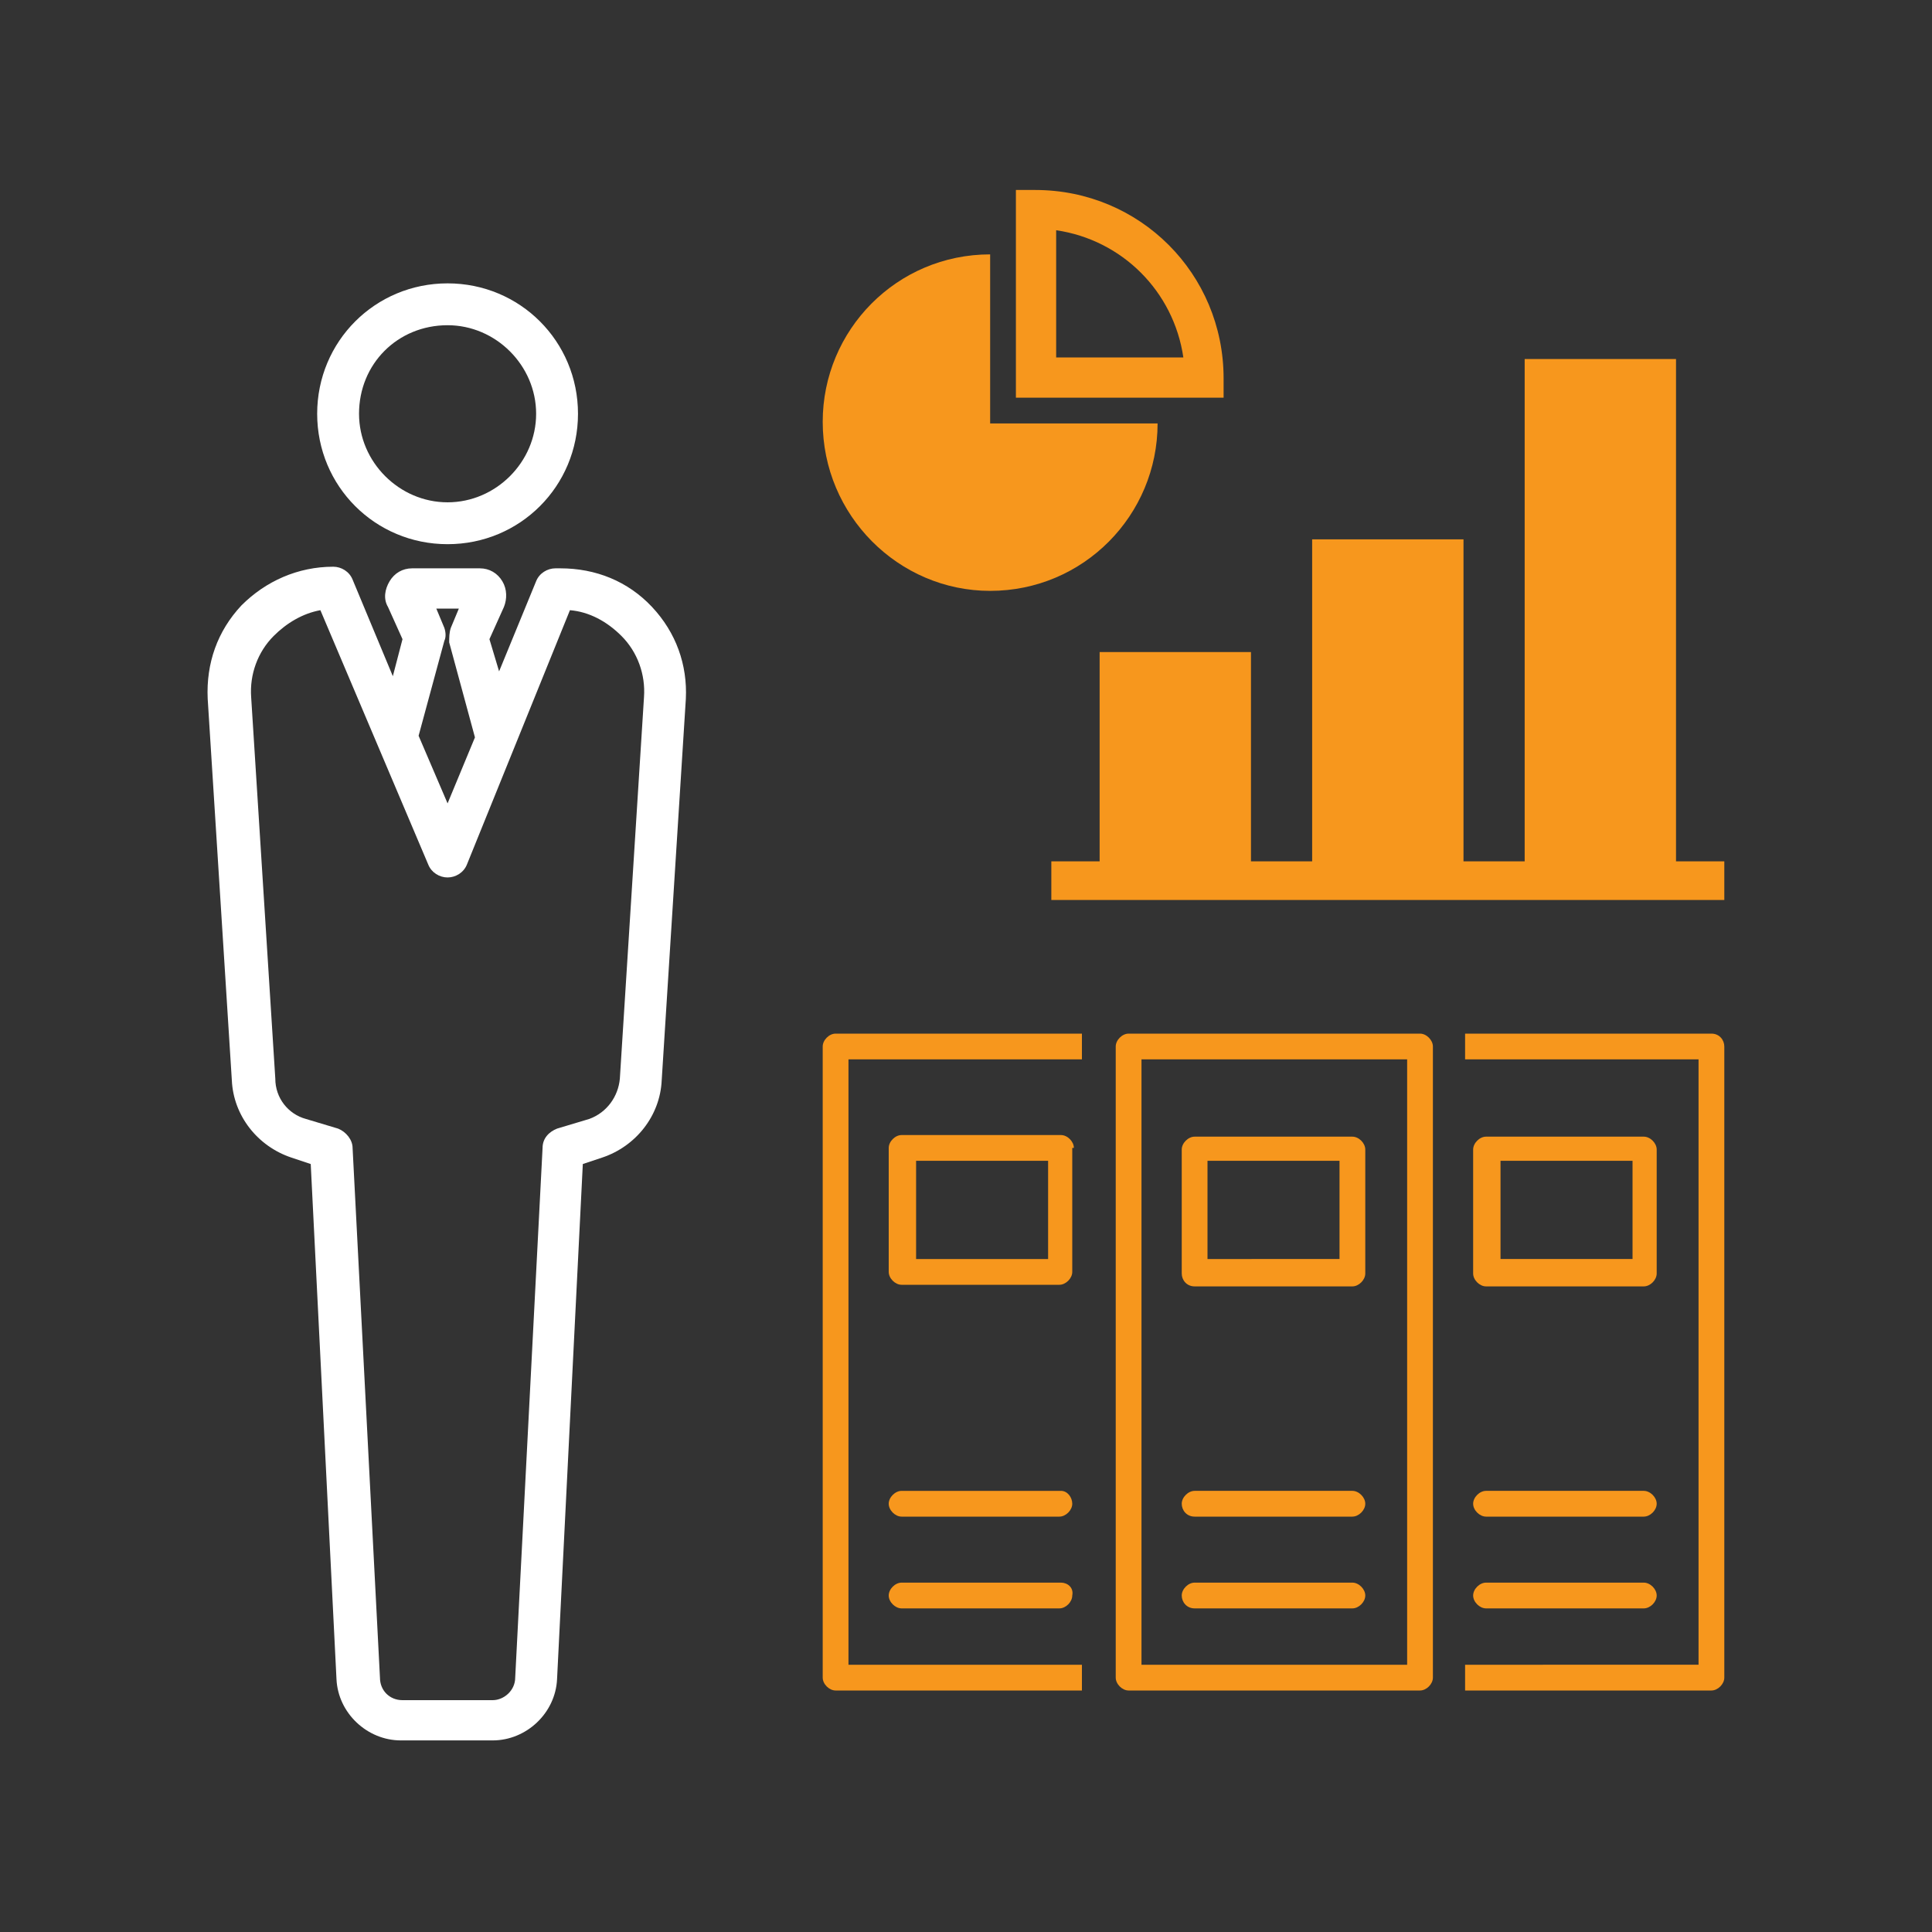 <?xml version="1.0" encoding="utf-8"?>
<!-- Generator: Adobe Illustrator 26.1.0, SVG Export Plug-In . SVG Version: 6.00 Build 0)  -->
<svg version="1.1" id="レイヤー_1" xmlns="http://www.w3.org/2000/svg" xmlns:xlink="http://www.w3.org/1999/xlink" x="0px"
	 y="0px" viewBox="0 0 120 120" style="enable-background:new 0 0 120 120;" xml:space="preserve">
<rect x="0" y="0" width="120" height="120" fill="#333333" stroke="none"/>
<style type="text/css">
	.st0{fill:#FFFFFF;}
	.st1{fill:#F7971D;}
</style>
<g>
	<path class="st0" d="M27.8,33.8c4.5,0,8.1-3.6,8.1-8.1s-3.6-8.1-8.1-8.1c-4.5,0-8.1,3.6-8.1,8.1S23.3,33.8,27.8,33.8z M27.8,20.2
		c3,0,5.5,2.5,5.5,5.5c0,3-2.5,5.5-5.5,5.5c-3,0-5.5-2.5-5.5-5.5C22.3,22.6,24.7,20.2,27.8,20.2z"/>
	<path class="st0" d="M40.5,37.7c-1.5-1.6-3.5-2.4-5.7-2.4h-0.3c-0.5,0-1,0.3-1.2,0.8l-2.3,5.6l-0.6-2l0.9-2
		c0.2-0.5,0.2-1.1-0.1-1.6c-0.3-0.5-0.8-0.8-1.4-0.8h-4.2c-0.6,0-1.1,0.3-1.4,0.8c-0.3,0.5-0.4,1.1-0.1,1.6l0.9,2l-0.6,2.3L21.9,36
		c-0.2-0.5-0.7-0.8-1.2-0.8c-2.2,0-4.2,0.9-5.7,2.4c-1.5,1.6-2.2,3.6-2.1,5.8l1.5,23.7c0.1,2.2,1.6,4.1,3.7,4.8l1.2,0.4l1.6,32
		c0.1,2.1,1.9,3.8,4,3.8h5.7c2.1,0,3.9-1.7,4-3.8l1.6-32l1.2-0.4c2.1-0.7,3.6-2.6,3.7-4.8l1.5-23.7C42.7,41.3,42,39.3,40.5,37.7z
		 M27.6,39l-0.5-1.2h1.4L28,39c-0.1,0.3-0.1,0.6-0.1,0.9l1.6,5.9l-1.7,4.1L26,45.7l1.6-5.9C27.7,39.6,27.7,39.3,27.6,39z M40,43.3
		L38.5,67c-0.1,1.1-0.8,2.1-1.9,2.5l-2,0.6c-0.5,0.2-0.9,0.6-0.9,1.2L32,104.2c0,0.8-0.7,1.4-1.4,1.4H25c-0.8,0-1.4-0.6-1.4-1.4
		l-1.7-32.9c0-0.5-0.4-1-0.9-1.2l-2-0.6c-1.1-0.3-1.9-1.3-1.9-2.5l-1.5-23.7c-0.1-1.4,0.4-2.8,1.4-3.8c0.8-0.8,1.8-1.4,2.9-1.6
		l6.7,15.8c0.2,0.5,0.7,0.8,1.2,0.8h0c0.5,0,1-0.3,1.2-0.8l6.4-15.8c1.2,0.1,2.3,0.7,3.2,1.6C39.6,40.5,40.1,41.9,40,43.3z"/>
</g>
<g>
	<path class="st1" d="M66.7,71.3c0-0.4-0.4-0.8-0.8-0.8H56c-0.4,0-0.8,0.4-0.8,0.8v7.7c0,0.4,0.4,0.8,0.8,0.8h9.8
		c0.4,0,0.8-0.4,0.8-0.8V71.3z M65.1,78.2h-8.2v-6.1h8.2V78.2z"/>
	<path class="st1" d="M65.9,92.6H56c-0.4,0-0.8,0.4-0.8,0.8s0.4,0.8,0.8,0.8h9.8c0.4,0,0.8-0.4,0.8-0.8S66.3,92.6,65.9,92.6z"/>
	<path class="st1" d="M65.9,98.3H56c-0.4,0-0.8,0.4-0.8,0.8c0,0.4,0.4,0.8,0.8,0.8h9.8c0.4,0,0.8-0.4,0.8-0.8
		C66.7,98.6,66.3,98.3,65.9,98.3z"/>
	<path class="st1" d="M92.3,79.9h9.8c0.4,0,0.8-0.4,0.8-0.8v-7.7c0-0.4-0.4-0.8-0.8-0.8h-9.8c-0.4,0-0.8,0.4-0.8,0.8v7.7
		C91.5,79.5,91.9,79.9,92.3,79.9z M93.2,72.1h8.2v6.1h-8.2V72.1z"/>
	<path class="st1" d="M92.3,94.2h9.8c0.4,0,0.8-0.4,0.8-0.8s-0.4-0.8-0.8-0.8h-9.8c-0.4,0-0.8,0.4-0.8,0.8S91.9,94.2,92.3,94.2z"/>
	<path class="st1" d="M92.3,99.9h9.8c0.4,0,0.8-0.4,0.8-0.8c0-0.4-0.4-0.8-0.8-0.8h-9.8c-0.4,0-0.8,0.4-0.8,0.8
		C91.5,99.5,91.9,99.9,92.3,99.9z"/>
	<path class="st1" d="M67.2,64.3c0,0,0-0.1,0-0.1H51.9c-0.4,0-0.8,0.4-0.8,0.8v39.2c0,0.4,0.4,0.8,0.8,0.8h15.3c0,0,0-0.1,0-0.1
		v-1.5H52.7V65.8h14.5V64.3z"/>
	<path class="st1" d="M106.3,64.2H91c0,0,0,0.1,0,0.1v1.5h14.5v37.6H91v1.5c0,0,0,0.1,0,0.1h15.3c0.4,0,0.8-0.4,0.8-0.8V65
		C107.1,64.6,106.8,64.2,106.3,64.2z"/>
	<path class="st1" d="M88.2,64.2H70.1c-0.4,0-0.8,0.4-0.8,0.8v39.2c0,0.4,0.4,0.8,0.8,0.8h18.1c0.4,0,0.8-0.4,0.8-0.8V65
		C89,64.6,88.6,64.2,88.2,64.2z M87.3,103.4H70.9V65.8h16.5V103.4z"/>
	<path class="st1" d="M74.2,79.9H84c0.4,0,0.8-0.4,0.8-0.8v-7.7c0-0.4-0.4-0.8-0.8-0.8h-9.8c-0.4,0-0.8,0.4-0.8,0.8v7.7
		C73.4,79.5,73.7,79.9,74.2,79.9z M75,72.1h8.2v6.1H75V72.1z"/>
	<path class="st1" d="M74.2,94.2H84c0.4,0,0.8-0.4,0.8-0.8s-0.4-0.8-0.8-0.8h-9.8c-0.4,0-0.8,0.4-0.8,0.8S73.7,94.2,74.2,94.2z"/>
	<path class="st1" d="M74.2,99.9H84c0.4,0,0.8-0.4,0.8-0.8c0-0.4-0.4-0.8-0.8-0.8h-9.8c-0.4,0-0.8,0.4-0.8,0.8
		C73.4,99.5,73.7,99.9,74.2,99.9z"/>
</g>
<g>
	<polygon class="st1" points="94.7,22.3 94.7,53.5 90.9,53.5 90.9,33.5 81.5,33.5 81.5,53.5 77.7,53.5 77.7,40.5 68.3,40.5 
		68.3,53.5 65.3,53.5 65.3,55.9 107.1,55.9 107.1,53.5 104.1,53.5 104.1,22.3 	"/>
	<path class="st1" d="M61.5,36.7c5.8,0,10.4-4.7,10.4-10.4H61.5V15.8c-5.8,0-10.4,4.7-10.4,10.4C51.1,32,55.8,36.7,61.5,36.7z"/>
	<path class="st1" d="M64.3,11.8h-1.2v12.9H76v-1.2C76,17,70.8,11.8,64.3,11.8z M65.6,22.2v-7.9c4.1,0.6,7.3,3.8,7.9,7.9H65.6z"/>
</g>
</svg>
